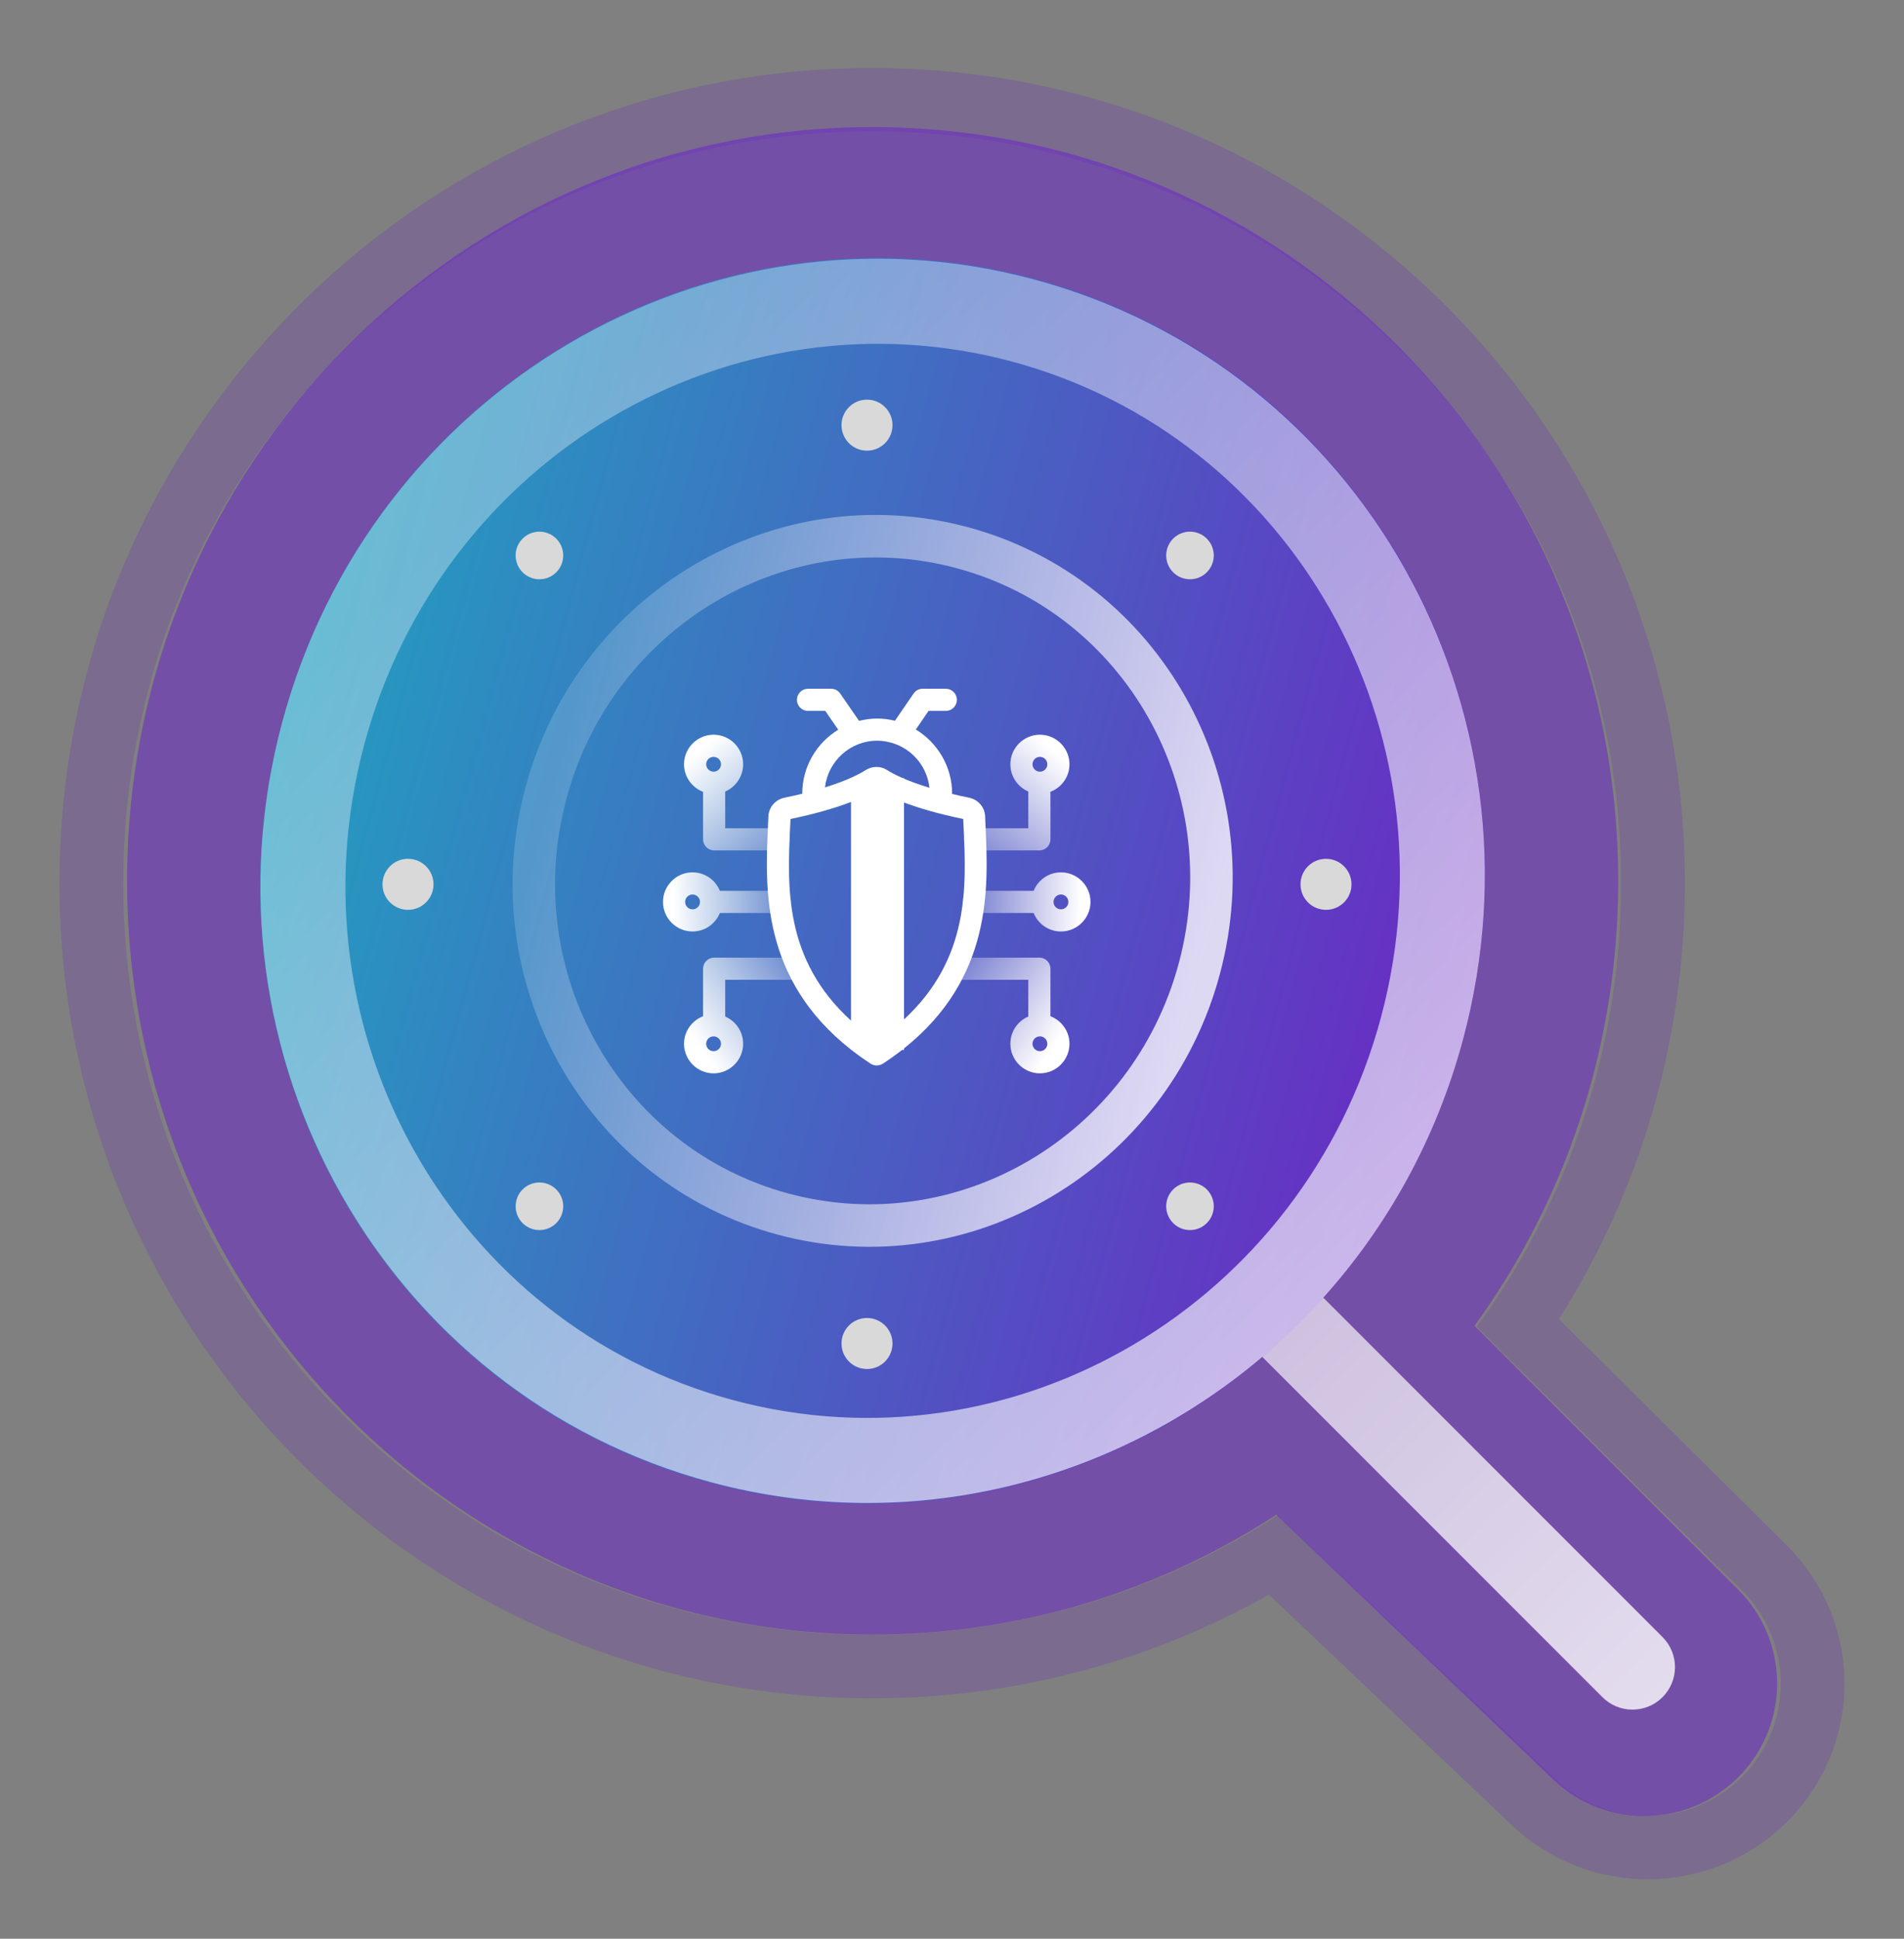 <svg width="224" height="228" viewBox="0 0 224 228" fill="none" xmlns="http://www.w3.org/2000/svg">
<rect x="0" y="0" width="224" height="228" fill="#808080" stroke="none"/>
<path opacity="0.6" fill-rule="evenodd" clip-rule="evenodd" d="M150.153 178.134C136.466 187.059 120.163 192.239 102.663 192.239C54.221 192.239 14.951 152.551 14.951 103.594C14.951 54.637 54.221 14.949 102.663 14.949C151.105 14.949 190.375 54.637 190.375 103.594C190.375 123.167 184.098 141.259 173.467 155.925L204.506 186.963C210.431 192.889 210.61 202.44 204.911 208.583C198.996 214.959 189.006 215.26 182.718 209.251L150.153 178.134Z" fill="#6619D0" fill-opacity="0.8"/>
<path opacity="0.2" fill-rule="evenodd" clip-rule="evenodd" d="M149.293 187.538C135.485 195.298 119.555 199.724 102.61 199.724C49.731 199.724 7 156.731 7 103.862C7 50.993 49.731 8 102.61 8C155.488 8 198.219 50.993 198.219 103.862C198.219 122.705 192.79 140.299 183.408 155.133L210.218 181.753C219.022 190.494 219.288 204.583 210.82 213.646C202.032 223.051 187.191 223.495 177.849 214.631L149.293 187.538ZM150.315 178.21C136.566 187.112 120.189 192.278 102.61 192.278C53.947 192.278 14.499 152.693 14.499 103.862C14.499 55.031 53.947 15.446 102.61 15.446C151.272 15.446 190.72 55.031 190.72 103.862C190.72 123.385 184.415 141.43 173.736 156.058L204.916 187.017C210.868 192.928 211.048 202.454 205.323 208.582C199.381 214.941 189.346 215.241 183.029 209.248L150.315 178.21Z" fill="#6619D0"/>
<path opacity="0.7" d="M33.187 84.976C22.704 124.099 45.312 164.149 83.682 174.431C122.053 184.712 161.656 161.331 172.139 122.208C182.622 83.085 160.015 43.035 121.644 32.754C83.274 22.473 43.67 45.853 33.187 84.976Z" fill="url(#paint0_linear_1322_2058)"/>
<path d="M64.222 93.293C58.422 114.939 70.93 137.099 92.161 142.788C113.391 148.476 135.304 135.54 141.104 113.893C146.904 92.246 134.396 70.087 113.165 64.398C91.935 58.709 70.022 71.646 64.222 93.293Z" stroke="url(#paint1_linear_1322_2058)" stroke-opacity="0.8" stroke-width="5" stroke-linecap="round" stroke-linejoin="round"/>
<path fill-rule="evenodd" clip-rule="evenodd" d="M119.029 42.513C151.974 51.341 171.537 85.797 162.474 119.618C153.412 153.44 119.242 173.498 86.297 164.671C53.352 155.843 33.789 121.387 42.852 87.566C51.914 53.744 86.084 33.686 119.029 42.513ZM172.133 122.207C182.578 83.228 160.073 43.158 121.617 32.854C83.162 22.55 43.637 45.999 33.193 84.978C22.748 123.956 45.253 164.026 83.709 174.33C107.201 180.625 131.092 174.323 148.509 159.58L188.521 199.592C190.474 201.545 193.639 201.545 195.592 199.592C197.545 197.639 197.545 194.474 195.592 192.521L155.685 152.614C163.244 144.206 168.999 133.906 172.133 122.207Z" fill="url(#paint2_linear_1322_2058)" fill-opacity="0.8"/>
<circle cx="102" cy="50" r="3" fill="#D9D9D9"/>
<circle cx="102" cy="158" r="3" fill="#D9D9D9"/>
<ellipse cx="156" cy="104" rx="3" ry="3" transform="rotate(90 156 104)" fill="#D9D9D9"/>
<ellipse cx="48" cy="104" rx="3" ry="3" transform="rotate(90 48 104)" fill="#D9D9D9"/>
<circle cx="139.998" cy="141.862" r="2.799" transform="rotate(135 139.998 141.862)" fill="#D9D9D9"/>
<circle cx="63.461" cy="65.325" r="2.799" transform="rotate(135 63.461 65.325)" fill="#D9D9D9"/>
<circle cx="63.462" cy="141.862" r="2.799" transform="rotate(-135 63.462 141.862)" fill="#D9D9D9"/>
<circle cx="139.998" cy="65.324" r="2.799" transform="rotate(-135 139.998 65.324)" fill="#D9D9D9"/>
<path d="M124.817 102.591C123.358 102.591 122.121 103.49 121.6 104.766H114.529C113.813 104.766 113.227 105.352 113.227 106.068C113.227 106.785 113.813 107.371 114.529 107.371H121.6C122.121 108.647 123.358 109.545 124.817 109.545C126.731 109.545 128.294 107.983 128.294 106.068C128.294 104.154 126.731 102.591 124.817 102.591ZM124.817 106.941C124.335 106.941 123.944 106.55 123.944 106.068C123.944 105.587 124.335 105.196 124.817 105.196C125.299 105.196 125.689 105.587 125.689 106.068C125.689 106.55 125.299 106.941 124.817 106.941Z" fill="url(#paint3_linear_1322_2058)"/>
<path d="M125.82 89.881C125.82 87.967 124.257 86.404 122.342 86.404C120.428 86.404 118.865 87.967 118.865 89.881C118.865 91.314 119.738 92.551 120.975 93.085V97.409H114.685C113.969 97.409 113.383 97.995 113.383 98.711C113.383 99.427 113.969 100.013 114.685 100.013H122.277C122.994 100.013 123.58 99.427 123.58 98.711V93.124C124.882 92.616 125.82 91.366 125.82 89.881ZM122.342 89.009C122.824 89.009 123.215 89.4 123.215 89.881C123.215 90.363 122.824 90.754 122.342 90.754C121.861 90.754 121.47 90.363 121.47 89.881C121.47 89.4 121.861 89.009 122.342 89.009Z" fill="url(#paint4_linear_1322_2058)"/>
<path d="M123.58 119.509V113.922C123.58 113.206 122.994 112.62 122.277 112.62H112.38C111.664 112.62 111.078 113.206 111.078 113.922C111.078 114.638 111.664 115.224 112.38 115.224H120.975V119.548C119.738 120.082 118.866 121.306 118.866 122.751C118.866 124.666 120.428 126.228 122.343 126.228C124.257 126.228 125.82 124.666 125.82 122.751C125.82 121.267 124.882 120.017 123.58 119.509ZM122.343 123.624C121.861 123.624 121.47 123.233 121.47 122.751C121.47 122.269 121.861 121.879 122.343 121.879C122.824 121.879 123.215 122.269 123.215 122.751C123.215 123.233 122.824 123.624 122.343 123.624Z" fill="url(#paint5_linear_1322_2058)"/>
<path d="M81.477 102.591C82.936 102.591 84.173 103.49 84.694 104.766H91.765C92.481 104.766 93.067 105.352 93.067 106.068C93.067 106.785 92.481 107.371 91.765 107.371H84.694C84.173 108.647 82.936 109.545 81.477 109.545C79.563 109.545 78 107.983 78 106.068C78 104.154 79.563 102.591 81.477 102.591ZM81.477 106.941C81.959 106.941 82.35 106.55 82.35 106.068C82.35 105.587 81.959 105.196 81.477 105.196C80.995 105.196 80.605 105.587 80.605 106.068C80.605 106.55 80.995 106.941 81.477 106.941Z" fill="url(#paint6_linear_1322_2058)"/>
<path d="M80.474 89.881C80.474 87.967 82.037 86.404 83.951 86.404C85.866 86.404 87.428 87.967 87.428 89.881C87.428 91.314 86.556 92.551 85.319 93.085V97.409H91.609C92.325 97.409 92.911 97.995 92.911 98.711C92.911 99.427 92.325 100.013 91.609 100.013H84.017C83.3 100.013 82.714 99.427 82.714 98.711V93.124C81.412 92.616 80.474 91.366 80.474 89.881ZM83.951 89.009C83.47 89.009 83.079 89.4 83.079 89.881C83.079 90.363 83.47 90.754 83.951 90.754C84.433 90.754 84.824 90.363 84.824 89.881C84.824 89.4 84.433 89.009 83.951 89.009Z" fill="url(#paint7_linear_1322_2058)"/>
<path d="M82.714 119.509V113.922C82.714 113.206 83.3 112.62 84.016 112.62H93.914C94.63 112.62 95.216 113.206 95.216 113.922C95.216 114.638 94.63 115.224 93.914 115.224H85.319V119.548C86.556 120.082 87.428 121.306 87.428 122.751C87.428 124.666 85.866 126.228 83.951 126.228C82.037 126.228 80.474 124.666 80.474 122.751C80.474 121.267 81.412 120.017 82.714 119.509ZM83.951 123.624C84.433 123.624 84.824 123.233 84.824 122.751C84.824 122.269 84.433 121.879 83.951 121.879C83.469 121.879 83.079 122.269 83.079 122.751C83.079 123.233 83.469 123.624 83.951 123.624Z" fill="url(#paint8_linear_1322_2058)"/>
<path fill-rule="evenodd" clip-rule="evenodd" d="M115.896 96.002L115.948 97.252V97.265C116.276 104.431 116.75 115.018 106.355 123.297V123.481H106.122C105.419 124.03 104.667 124.568 103.863 125.095C103.642 125.225 103.394 125.303 103.147 125.303C102.9 125.303 102.639 125.238 102.431 125.095C101.627 124.568 100.875 124.03 100.172 123.481H100.119V123.439C89.539 115.139 90.016 104.472 90.346 97.265L90.398 96.002C90.45 94.934 91.218 94.036 92.286 93.814C93.041 93.658 93.731 93.502 94.383 93.346C94.383 90.155 96.076 87.368 98.615 85.818L97.091 83.605H95.06C94.344 83.605 93.757 83.019 93.757 82.302C93.757 81.586 94.344 81 95.06 81H97.782C98.198 81 98.602 81.208 98.849 81.56L101.063 84.777C101.754 84.607 102.483 84.503 103.199 84.503C103.915 84.503 104.605 84.594 105.283 84.764L107.484 81.56C107.718 81.208 108.122 81 108.551 81H111.273C111.989 81 112.575 81.586 112.575 82.302C112.575 83.019 111.989 83.605 111.273 83.605H109.242L107.744 85.792C110.296 87.342 112.015 90.142 112.015 93.346H111.911C112.562 93.502 113.253 93.658 114.008 93.814C115.076 94.023 115.857 94.934 115.896 96.002ZM100.119 120.029C92.25 112.866 92.634 104.371 92.95 97.383L92.95 97.37L93.002 96.315C96.155 95.663 98.46 94.953 100.119 94.309V120.029ZM106.355 119.888V94.375C108.01 95.001 110.272 95.686 113.318 96.315L113.37 97.37L113.37 97.383C113.684 104.325 114.064 112.755 106.355 119.888ZM106.355 91.576C107.119 91.901 108.102 92.265 109.346 92.642C109.085 90.311 107.562 88.384 105.465 87.55C105.458 87.547 105.452 87.543 105.446 87.54C105.431 87.531 105.419 87.524 105.4 87.524C104.71 87.264 103.98 87.108 103.199 87.108C100.021 87.108 97.417 89.517 97.052 92.603C99.826 91.744 101.246 90.949 101.832 90.572C102.6 90.077 103.603 90.064 104.384 90.572C104.706 90.782 105.284 91.112 106.196 91.508H106.355V91.576Z" fill="white"/>
<defs>
<linearGradient id="paint0_linear_1322_2058" x1="172.139" y1="122.208" x2="33.187" y2="84.976" gradientUnits="userSpaceOnUse">
<stop stop-color="#6619D0"/>
<stop offset="1" stop-color="#00BFCB"/>
</linearGradient>
<linearGradient id="paint1_linear_1322_2058" x1="141.104" y1="113.893" x2="64.222" y2="93.293" gradientUnits="userSpaceOnUse">
<stop stop-color="white"/>
<stop offset="1" stop-color="white" stop-opacity="0.2"/>
</linearGradient>
<linearGradient id="paint2_linear_1322_2058" x1="201.152" y1="193.06" x2="61.079" y2="53.071" gradientUnits="userSpaceOnUse">
<stop stop-color="white"/>
<stop offset="1" stop-color="white" stop-opacity="0.4"/>
</linearGradient>
<linearGradient id="paint3_linear_1322_2058" x1="127.126" y1="106.147" x2="110.332" y2="105.697" gradientUnits="userSpaceOnUse">
<stop stop-color="white"/>
<stop offset="1" stop-color="white" stop-opacity="0"/>
</linearGradient>
<linearGradient id="paint4_linear_1322_2058" x1="123.444" y1="87.826" x2="109.434" y2="103.453" gradientUnits="userSpaceOnUse">
<stop stop-color="white"/>
<stop offset="1" stop-color="white" stop-opacity="0"/>
</linearGradient>
<linearGradient id="paint5_linear_1322_2058" x1="122.816" y1="124.738" x2="107.009" y2="113.871" gradientUnits="userSpaceOnUse">
<stop stop-color="white"/>
<stop offset="1" stop-color="white" stop-opacity="0"/>
</linearGradient>
<linearGradient id="paint6_linear_1322_2058" x1="79.168" y1="106.147" x2="95.962" y2="105.697" gradientUnits="userSpaceOnUse">
<stop stop-color="white"/>
<stop offset="1" stop-color="white" stop-opacity="0"/>
</linearGradient>
<linearGradient id="paint7_linear_1322_2058" x1="82.85" y1="87.826" x2="96.86" y2="103.453" gradientUnits="userSpaceOnUse">
<stop stop-color="white"/>
<stop offset="1" stop-color="white" stop-opacity="0"/>
</linearGradient>
<linearGradient id="paint8_linear_1322_2058" x1="83.478" y1="124.738" x2="99.285" y2="113.871" gradientUnits="userSpaceOnUse">
<stop stop-color="white"/>
<stop offset="1" stop-color="white" stop-opacity="0"/>
</linearGradient>
</defs>
</svg>
